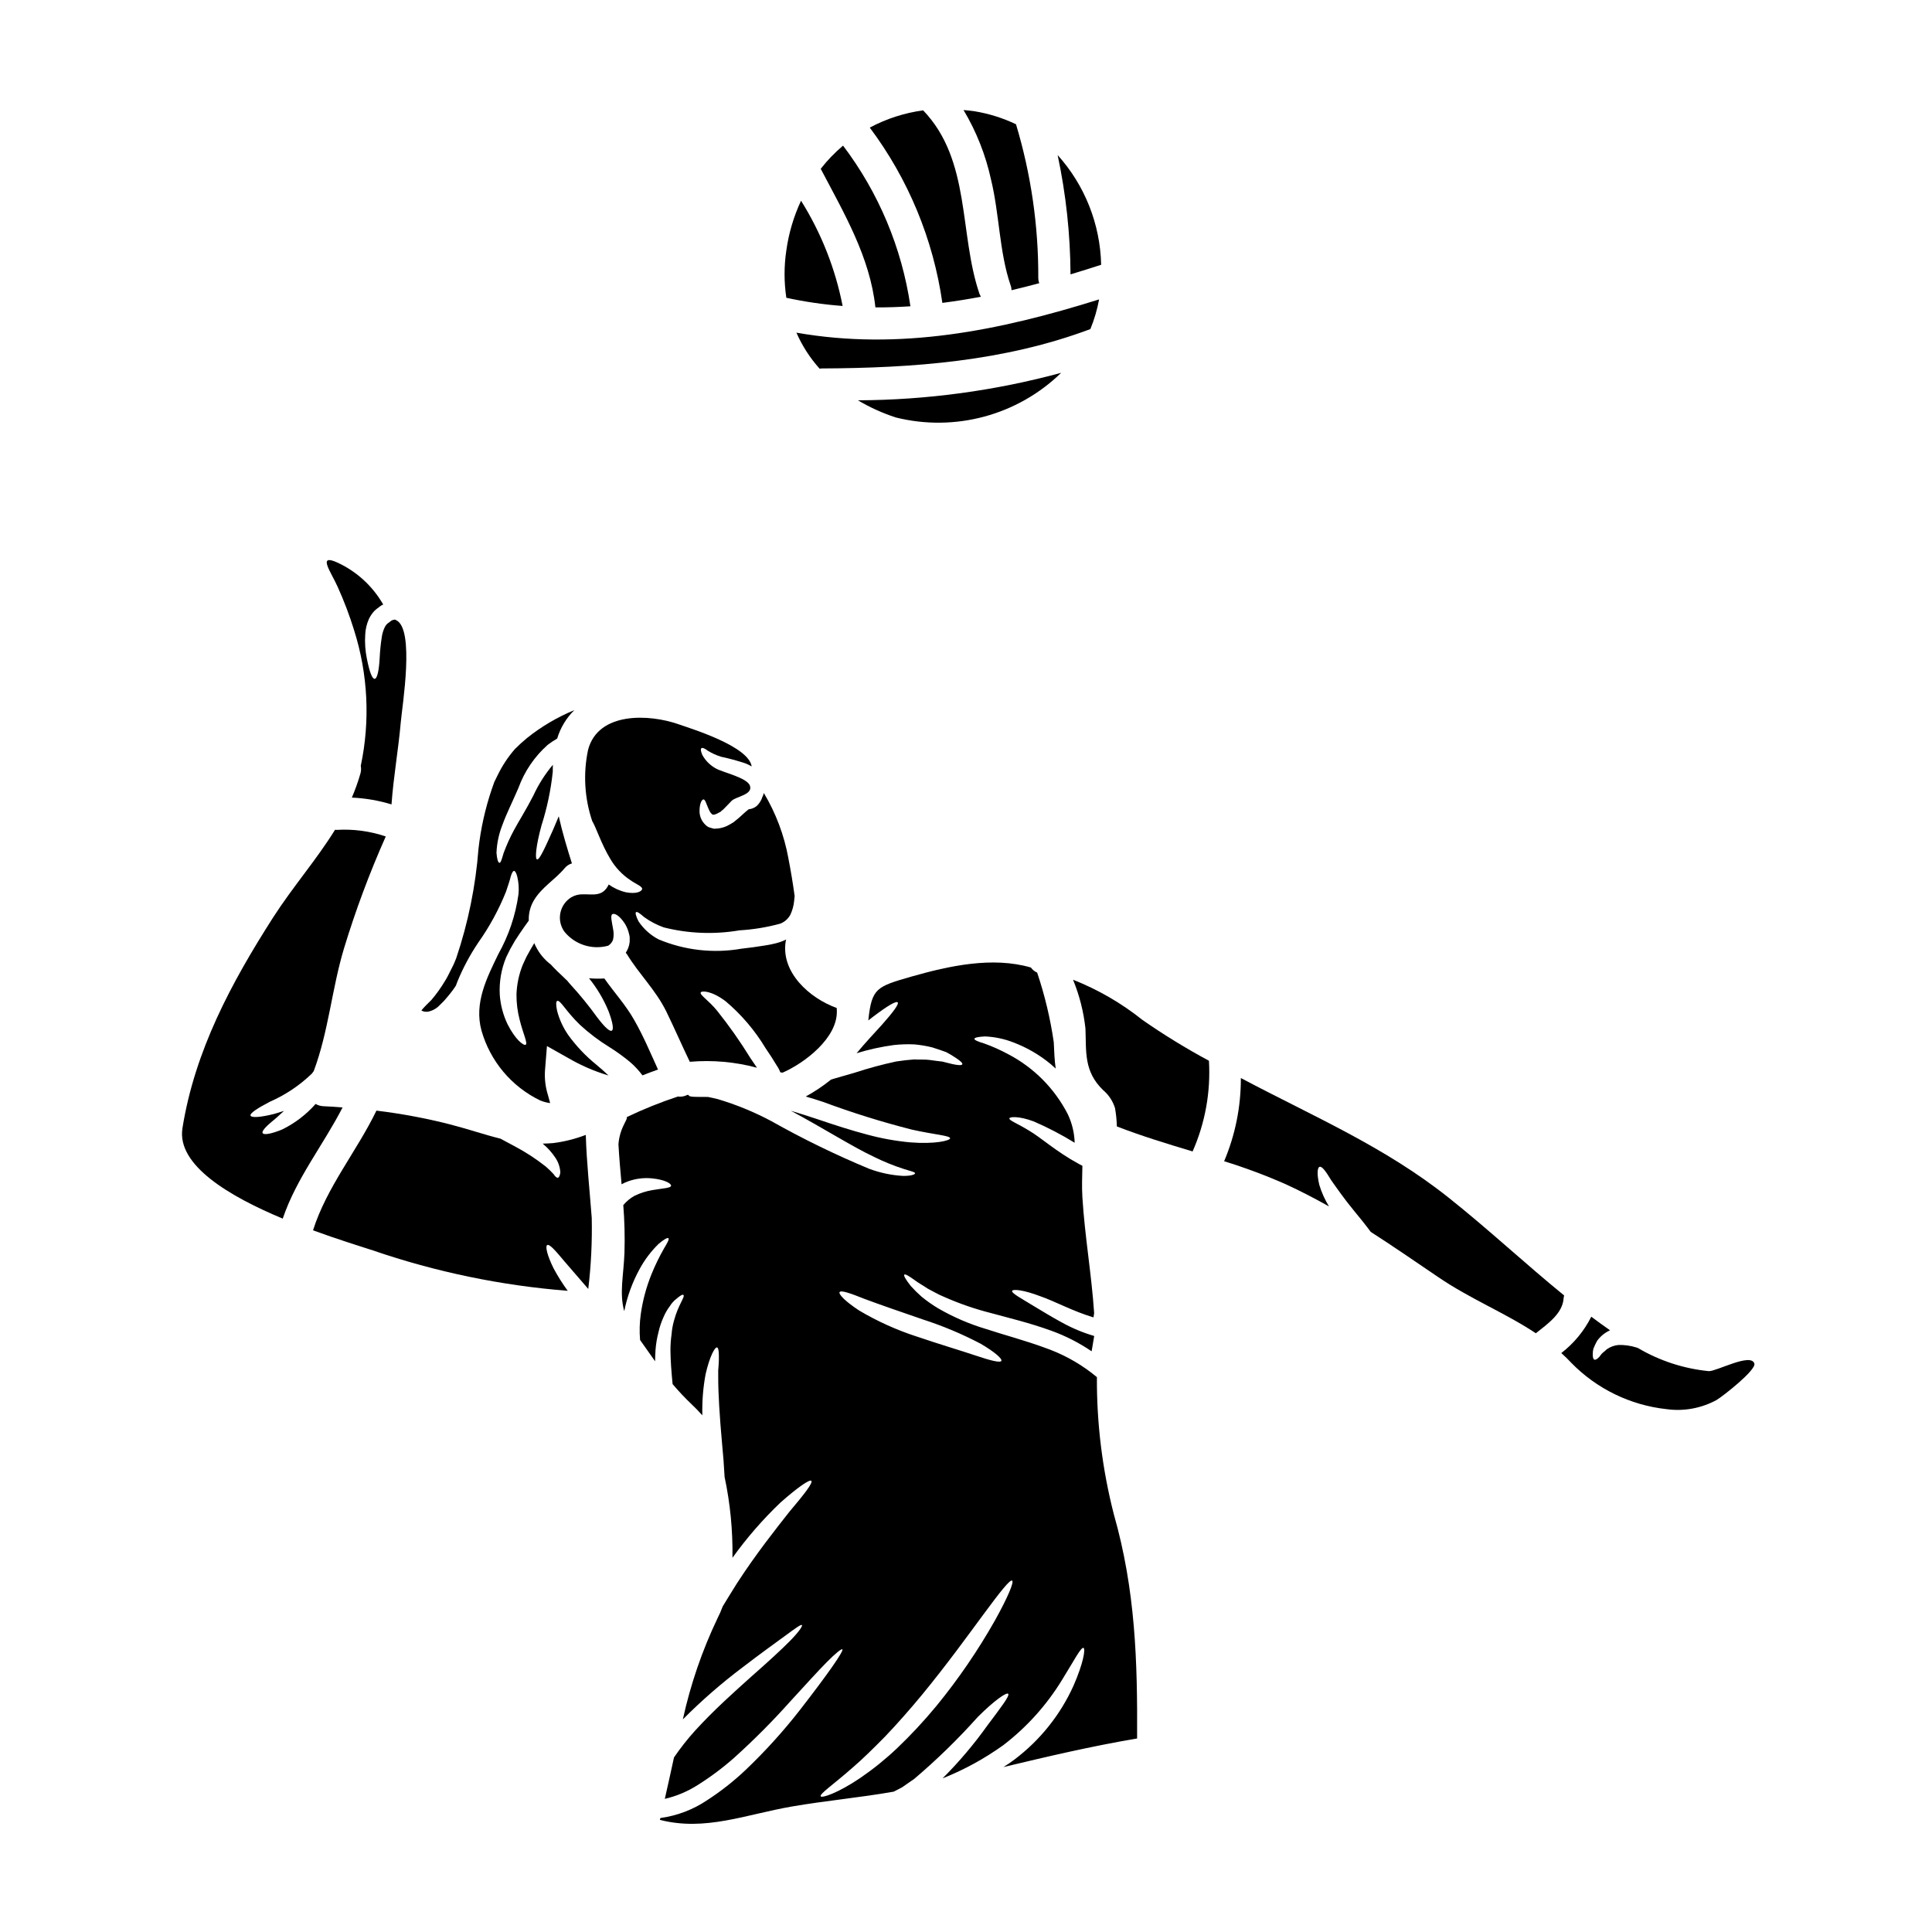 <?xml version="1.0" encoding="UTF-8"?>
<!-- Uploaded to: SVG Repo, www.svgrepo.com, Generator: SVG Repo Mixer Tools -->
<svg fill="#000000" width="800px" height="800px" version="1.1" viewBox="144 144 512 512" xmlns="http://www.w3.org/2000/svg">
 <g>
  <path d="m558.51 487.31c-10.344-8.43-20.074-17.547-30.578-25.891-16.973-13.52-35.816-21.52-54.809-31.578v-0.004c-0.102-0.035-0.195-0.082-0.285-0.141 0.027 7.57-1.48 15.07-4.43 22.043 5.57 1.719 11.039 3.762 16.375 6.117 3.918 1.797 7.688 3.769 11.414 5.856-1.102-1.785-1.965-3.707-2.57-5.715-0.656-2.754-0.543-4.543 0.055-4.769 0.656-0.254 1.715 1.254 3.117 3.57 1.457 2.059 3.457 4.949 6.027 8.062 1.629 1.969 3.148 3.856 4.434 5.602 6.004 3.856 11.887 7.914 17.863 11.973 8.602 5.856 17.688 9.445 25.887 14.891 3.148-2.488 7.004-5.203 7.344-9.09l-0.004-0.004c0.023-0.312 0.078-0.621 0.16-0.922z"/>
  <path d="m428.37 403.64c1.691 4.129 2.797 8.477 3.285 12.918 0.254 6.031-0.516 11.344 4.723 16.375v-0.004c1.469 1.246 2.547 2.887 3.113 4.727 0.285 1.605 0.449 3.231 0.488 4.859 6.543 2.543 13.316 4.598 20.074 6.629 3.336-7.555 4.82-15.793 4.328-24.035-6.066-3.262-11.945-6.867-17.602-10.801-5.57-4.453-11.777-8.051-18.41-10.668z"/>
  <path d="m434.69 508.95-1.402-1.113v-0.004c-3.766-2.887-7.973-5.144-12.461-6.691-5.285-1.945-10.66-3.344-15.516-4.945v0.004c-4.418-1.32-8.668-3.152-12.66-5.461-1.539-0.918-3.008-1.949-4.398-3.086-1.02-0.895-1.984-1.848-2.891-2.856-1.344-1.715-1.941-2.754-1.711-3.004 0.227-0.246 1.281 0.375 3.027 1.656 0.859 0.629 1.969 1.23 3.148 2.031 1.316 0.656 2.715 1.543 4.43 2.227h-0.004c3.992 1.766 8.121 3.191 12.348 4.262 4.797 1.316 10.258 2.602 15.918 4.656 3.809 1.363 7.43 3.207 10.773 5.484 0.254-1.398 0.484-2.754 0.684-4.059-2.981-0.875-5.856-2.074-8.574-3.586-2.754-1.488-5.086-2.945-7.059-4.117-3.773-2.312-6.344-3.656-6.117-4.258 0.199-0.512 3-0.285 7.477 1.43 3.828 1.316 8.688 4.004 14.09 5.602 0.055-0.395 0.113-0.789 0.168-1.141-0.684-10.258-2.484-20.402-3.113-30.66-0.172-2.754-0.059-5.547 0-8.375l-1.031-0.543c-6.027-3.285-9.941-6.941-13.141-8.801-3.148-1.945-5.289-2.656-5.176-3.227 0.059-0.43 2.516-0.656 6.375 0.789l0.004-0.008c3.773 1.629 7.422 3.531 10.922 5.684-0.078-2.644-0.711-5.246-1.855-7.629-3.496-6.773-8.992-12.301-15.746-15.832-2.059-1.113-4.199-2.07-6.402-2.859-1.684-0.484-2.598-0.914-2.57-1.227 0.027-0.316 1.027-0.543 2.797-0.629 2.598 0.109 5.156 0.652 7.574 1.602 3.594 1.363 6.938 3.312 9.891 5.769 0.426 0.344 0.855 0.789 1.281 1.145-0.316-2.172-0.395-4.434-0.512-6.977l0.004 0.004c-0.914-6.273-2.387-12.453-4.406-18.461-0.664-0.285-1.238-0.75-1.656-1.344-10.203-2.973-21.719-0.43-31.66 2.402-9.203 2.656-10.516 3.027-11.414 11.484 0.004 0.051-0.008 0.102-0.035 0.148 0.516-0.395 1.031-0.789 1.488-1.145 3.543-2.684 5.902-4.086 6.316-3.656 0.414 0.43-1.23 2.629-4.203 5.973-1.859 2.059-4.258 4.574-6.691 7.519v-0.008c3.223-0.992 6.519-1.719 9.863-2.172 1.801-0.195 3.617-0.254 5.43-0.172 1.594 0.137 3.172 0.402 4.723 0.785 1.43 0.43 2.684 0.887 3.769 1.281l0.004 0.004c0.824 0.434 1.625 0.91 2.398 1.43 1.316 0.859 1.969 1.461 1.828 1.773-0.141 0.316-1 0.285-2.512-0.031-0.789-0.168-1.688-0.43-2.754-0.684-1.031-0.113-2.172-0.254-3.375-0.43-1.199-0.172-2.688-0.055-4.144-0.141-1.484 0.113-3.086 0.285-4.742 0.543-3.707 0.797-7.371 1.789-10.973 2.969-1.77 0.516-3.488 1-5.144 1.484l-1.141 0.348h-0.004c-2.094 1.688-4.332 3.188-6.691 4.484 1.484 0.43 3 0.887 4.516 1.402v-0.004c7.734 2.879 15.617 5.34 23.617 7.375 6.004 1.348 10.176 1.574 10.117 2.312-0.027 0.574-3.887 1.602-10.629 1.059-3.832-0.359-7.629-1.047-11.344-2.059-4.172-1.086-8.66-2.543-13.289-4.113-2.402-0.789-4.723-1.543-6.941-2.199 8.801 4.723 16.23 9.484 22.062 12.23h-0.004c2.523 1.242 5.129 2.305 7.805 3.172 1.859 0.602 3.113 0.832 3.059 1.199-0.059 0.289-1.113 0.715-3.316 0.656h-0.004c-3.027-0.184-6.012-0.82-8.855-1.883-8.906-3.695-17.578-7.926-25.977-12.66-4.512-2.398-9.25-4.344-14.148-5.801-0.887-0.227-1.742-0.395-2.57-0.574-3.148-0.027-5.031 0.086-5.144-0.457 0.016-0.031 0.035-0.059 0.055-0.086h-0.395 0.004c-0.781 0.41-1.672 0.559-2.543 0.43-0.031 0-0.031 0.031-0.059 0.031-4.598 1.523-9.094 3.336-13.461 5.426 0.289 0.629-1.344 2.285-1.969 5.512-0.109 0.559-0.188 1.121-0.23 1.688 0.199 3.543 0.516 7.086 0.832 10.602 0.559-0.309 1.141-0.57 1.742-0.789 2.004-0.715 4.141-0.984 6.258-0.785 3.543 0.344 5.172 1.402 5.117 1.945-0.027 0.652-2.168 0.684-5 1.18h0.004c-1.641 0.273-3.231 0.785-4.723 1.516-1.125 0.629-2.125 1.461-2.945 2.453 0.332 4.191 0.438 8.395 0.312 12.598-0.227 6.117-1.402 10.688-0.059 15.516 0.789-3.941 2.18-7.738 4.117-11.258 1.324-2.426 3.004-4.641 4.981-6.574 1.43-1.227 2.363-1.715 2.602-1.516 0.285 0.262-0.254 1.199-1.18 2.754v0.004c-1.246 2.18-2.348 4.441-3.289 6.769-1.387 3.422-2.348 7-2.856 10.656-0.316 2.254-0.375 4.535-0.176 6.801 1.348 1.918 2.66 3.801 3.977 5.633 0.027-1 0.027-2.059 0.113-3.004v0.004c0.121-1.598 0.383-3.176 0.789-4.727 0.301-1.352 0.742-2.672 1.312-3.934 0.445-1.059 1.023-2.059 1.715-2.973 0.441-0.727 1.016-1.367 1.688-1.887 1.055-0.914 1.684-1.258 1.887-1.059 0.516 0.488-1.402 2.629-2.516 6.887v0.004c-0.328 1.176-0.539 2.383-0.629 3.602-0.203 1.414-0.301 2.848-0.289 4.277 0.027 2.656 0.254 5.656 0.57 8.859 1.578 1.871 3.258 3.652 5.031 5.34 0.973 0.918 1.945 1.918 2.859 2.945h-0.004c-0.098-3.656 0.188-7.316 0.859-10.914 1.055-4.633 2.43-7.176 3-7.086 0.344 0.059 0.516 0.832 0.516 2.172v0.004c0.02 0.801 0 1.602-0.059 2.398-0.113 1.023-0.152 2.055-0.113 3.086-0.027 4.371 0.375 10.629 1 17.602 0.316 3.172 0.543 6.203 0.688 9.055 1.496 7.043 2.195 14.23 2.086 21.43 3.766-5.25 8.012-10.141 12.684-14.602 4.602-4.086 7.773-6.231 8.203-5.801 0.516 0.516-1.859 3.543-5.801 8.203-3.715 4.723-8.887 11.23-13.887 18.949-1.316 2.086-2.574 4.141-3.773 6.113v-0.004c-0.402 1.094-0.871 2.164-1.402 3.199-4.074 8.539-7.152 17.523-9.172 26.766 4.965-4.996 10.285-9.629 15.918-13.859 4.723-3.629 8.602-6.398 11.258-8.344s4.117-3.027 4.371-2.797c0.254 0.227-0.789 1.797-3.148 4.199-2.363 2.402-5.902 5.629-10.348 9.543-4.367 3.938-9.66 8.602-14.832 14.262h0.004c-2.019 2.231-3.879 4.598-5.574 7.086-0.789 3.66-1.598 7.316-2.43 10.973 3.106-0.723 6.062-1.969 8.746-3.684 3.418-2.148 6.652-4.57 9.676-7.246 5.188-4.676 10.121-9.629 14.773-14.836 4.059-4.43 7.344-8.059 9.742-10.484 2.398-2.43 3.891-3.574 4.117-3.375 0.43 0.395-3.801 6.488-11.262 16.09-4.402 5.644-9.215 10.957-14.398 15.891-3.141 2.973-6.547 5.652-10.176 8-3.719 2.504-7.961 4.117-12.402 4.723-0.051 0.16-0.09 0.32-0.113 0.488 12.004 3.086 22.75-1.43 34.98-3.543 8.945-1.543 18.062-2.363 26.977-3.938l1.457-0.742 0.742-0.395 0.141-0.086 0.086-0.059 0.316-0.227c0.887-0.598 1.797-1.227 2.684-1.859 5.984-5.074 11.609-10.555 16.836-16.402 4.457-4.461 7.602-6.574 8.059-6.176 0.543 0.488-1.887 3.574-5.488 8.402-3.566 5-7.543 9.695-11.887 14.031 5.719-2.273 11.137-5.238 16.137-8.832 6.215-4.769 11.496-10.652 15.574-17.344 3.172-5.117 5-8.715 5.656-8.398 0.543 0.285-0.055 4.059-2.656 10-3.5 7.75-8.895 14.492-15.691 19.605-0.941 0.711-1.914 1.371-2.887 1.969 11.719-2.801 23.402-5.547 35.426-7.574 0.113-20.551-0.43-39.297-6.172-59.434-3.043-11.871-4.551-24.086-4.481-36.34zm-68.188-22.52c0.348-0.602 2.891 0.312 6.773 1.855 3.828 1.43 9.203 3.285 15.262 5.371h-0.004c5.301 1.707 10.445 3.867 15.375 6.457 3.742 2.199 5.773 4.004 5.461 4.547-0.316 0.543-2.918-0.113-6.828-1.43-3.914-1.316-9.445-2.945-15.574-5.031l-0.004 0.004c-5.34-1.734-10.473-4.051-15.301-6.918-3.617-2.371-5.473-4.297-5.16-4.856zm41.184 86.984h-0.004c-4.523 8.004-9.727 15.605-15.555 22.719-3.242 3.926-6.715 7.66-10.402 11.176-3.035 2.875-6.297 5.508-9.746 7.871-5.945 4.027-10.234 5.398-10.484 4.856-0.344-0.629 3.258-3.031 8.398-7.547 2.602-2.227 5.512-5.086 8.691-8.316 3.148-3.312 6.453-7.031 9.801-11.086 6.691-8.145 12.289-15.918 16.434-21.52 4.144-5.602 6.828-9.027 7.398-8.688 0.57 0.348-1.105 4.363-4.535 10.535z"/>
  <path d="m596.89 507.37c-6.652-0.648-13.078-2.746-18.836-6.141-0.137-0.062-0.281-0.109-0.43-0.145-1.504-0.465-3.078-0.688-4.656-0.656-1.129 0.098-2.215 0.488-3.148 1.141-0.371 0.348-0.711 0.656-1.086 0.945-0.375 0.289-0.629 0.789-0.887 1.059-0.57 0.598-1 0.859-1.316 0.742-0.316-0.113-0.457-0.656-0.43-1.461l0.004 0.004c-0.016-0.492 0.043-0.984 0.172-1.457 0.277-0.707 0.602-1.398 0.973-2.059 0.879-1.219 2.062-2.184 3.43-2.801-1.684-1.172-3.34-2.375-4.973-3.602v0.004c-1.891 3.766-4.606 7.059-7.945 9.629 0.93 0.82 1.816 1.688 2.656 2.598 6.723 6.883 15.629 11.215 25.191 12.262 4.582 0.641 9.254-0.211 13.316-2.43 1.688-1 10.488-7.914 10.004-9.633-0.867-2.941-9.898 2-12.039 2z"/>
  <path d="m299.24 444.76c-2.789 1.07-5.699 1.801-8.66 2.172-0.945 0.082-1.859 0.113-2.754 0.141l-0.004 0.004c1.359 1.125 2.535 2.453 3.488 3.934 0.707 1.117 1.113 2.394 1.184 3.715-0.113 0.789-0.316 1.285-0.629 1.375-0.316 0.086-0.742-0.289-1.18-0.973l-0.004-0.004c-0.641-0.688-1.32-1.344-2.027-1.965-2.641-2.09-5.473-3.926-8.457-5.488-1.227-0.656-2.43-1.316-3.574-1.914-4.371-1.086-8.66-2.574-13.43-3.801-6.394-1.629-12.883-2.84-19.434-3.629-5.231 10.801-13.176 20.262-16.805 31.719 6.629 2.43 12.516 4.231 15.832 5.312 16.707 5.731 34.066 9.332 51.668 10.719-1.398-1.906-2.66-3.914-3.773-6-1.711-3.457-2.199-5.797-1.684-6.113 0.629-0.375 2.227 1.484 4.602 4.328 1.711 1.969 3.887 4.488 6.297 7.289 0.75-6.258 1.055-12.559 0.918-18.859-0.551-7.356-1.352-14.586-1.574-21.961z"/>
  <path d="m229.7 437.16c-0.727-0.035-1.43-0.238-2.059-0.605-2.469 2.801-5.457 5.09-8.801 6.738-2.945 1.227-4.918 1.543-5.231 1-0.344-0.602 1.145-2.031 3.543-3.977 0.625-0.57 1.344-1.227 2.113-1.914-0.914 0.285-1.77 0.547-2.574 0.789-3.711 0.945-6.059 1.059-6.297 0.457-0.238-0.602 1.801-1.941 5.086-3.656h-0.004c4.141-1.809 7.926-4.34 11.176-7.477 0.172-0.199 0.316-0.43 0.488-0.656 3.938-10.516 4.797-21.832 8.031-32.551 3.074-10.098 6.769-19.992 11.059-29.637-4.176-1.418-8.586-2.008-12.988-1.742-0.141 0-0.285-0.027-0.457-0.027-4.945 8-11.176 15.086-16.461 23.316-11 17.203-20.688 35.207-23.973 55.754-1.574 9.84 12.516 18.105 26.574 23.977 3.629-10.719 10.746-19.52 15.859-29.465-1.676-0.129-3.375-0.27-5.086-0.324z"/>
  <path d="m237.84 311.02c3.684 11.621 4.293 24 1.77 35.926 0.129 0.672 0.098 1.367-0.086 2.027-0.621 2.18-1.387 4.316-2.281 6.398 3.566 0.156 7.098 0.762 10.512 1.805 0.516-7.289 1.832-14.602 2.461-21.832 0.371-4.285 3.769-24.75-1.258-27.004-0.055-0.031-0.113-0.086-0.168-0.113l-0.004-0.004c-0.328-0.023-0.656 0.043-0.945 0.195-0.113 0-0.457 0.348-0.684 0.488l-0.395 0.289-0.141 0.113c-0.242 0.227-0.445 0.492-0.598 0.789-0.414 0.824-0.695 1.715-0.832 2.629-0.289 1.844-0.48 3.707-0.57 5.57-0.172 3.34-0.656 5.602-1.344 5.602-0.684 0-1.375-1.945-2.059-5.371-0.426-2.086-0.57-4.219-0.43-6.344 0.062-1.434 0.395-2.836 0.973-4.144 0.391-0.824 0.914-1.574 1.543-2.231l0.141-0.113 0.262-0.227 0.168-0.145 0.395-0.285c0.266-0.234 0.555-0.445 0.855-0.629 0.145-0.086 0.289-0.113 0.43-0.199v-0.004c-2.769-4.832-6.961-8.695-12.004-11.059-5.66-2.625-1.77 2.488-0.055 6.402 1.688 3.731 3.137 7.559 4.344 11.469z"/>
  <path d="m297.72 415.61c2.387 2.195 4.977 4.16 7.742 5.859 1.883 1.176 3.684 2.477 5.398 3.887 1.27 1.074 2.41 2.293 3.402 3.629 1.375-0.543 2.715-1.059 4.117-1.543-2-4.402-3.891-8.914-6.297-13.113-2.258-4.004-5.316-7.316-7.918-11.02l-0.004-0.004c-1.352 0.082-2.707 0.062-4.059-0.055 2.137 2.648 3.883 5.594 5.176 8.742 1.086 2.887 1.43 4.828 0.855 5.144-0.574 0.316-2-1.059-3.856-3.516h-0.004c-2.215-3.074-4.609-6.012-7.168-8.801l-0.543-0.629-0.113-0.141-0.078-0.117-0.316-0.289c-0.395-0.371-0.789-0.789-1.18-1.141-0.789-0.715-1.543-1.457-2.281-2.227-0.199-0.227-0.395-0.43-0.602-0.656-1.574-1.188-2.871-2.699-3.805-4.434-0.227-0.402-0.43-0.82-0.598-1.254-0.344 0.57-0.684 1.141-1.027 1.742-0.344 0.602-0.656 1.227-1.031 1.859-0.316 0.711-0.656 1.43-1 2.168-1 2.484-1.562 5.129-1.656 7.805-0.016 2.266 0.262 4.523 0.832 6.715 0.914 3.742 2.227 6.297 1.598 6.656-0.516 0.262-2.684-1.254-4.801-5.457h-0.004c-1.164-2.449-1.863-5.094-2.055-7.801-0.184-3.41 0.402-6.82 1.715-9.973 0.375-0.715 0.715-1.461 1.059-2.144 0.43-0.742 0.859-1.484 1.254-2.199 0.859-1.371 1.715-2.57 2.516-3.742 0.395-0.57 0.789-1.059 1.145-1.602v-0.004c-0.074-1.793 0.352-3.574 1.23-5.141 2.059-3.633 5.656-5.602 8.285-8.746 0.496-0.602 1.164-1.039 1.914-1.258-1.199-3.824-2.516-8.117-3.488-12.484-0.516 1.227-1 2.398-1.457 3.457-2.258 5.059-3.66 8.117-4.285 7.973-0.625-0.141-0.289-3.66 1.18-9.055h0.004c1.469-4.609 2.465-9.355 2.973-14.168 0-0.629 0-1.254 0.031-1.859-2.082 2.473-3.82 5.211-5.172 8.145-1.832 3.602-3.773 6.633-5.144 9.176-1.066 1.969-1.984 4.016-2.758 6.117-0.461 1.598-0.742 2.57-1.086 2.543s-0.656-0.914-0.789-2.656h0.004c0.102-2.539 0.633-5.043 1.574-7.406 1.055-2.945 2.684-6.144 4.227-9.746 1.594-4.406 4.266-8.348 7.773-11.457 0.734-0.566 1.508-1.082 2.316-1.543l0.199-0.141c0.855-2.848 2.418-5.434 4.543-7.519-4.5 1.855-8.715 4.336-12.52 7.375-1.125 0.922-2.203 1.906-3.227 2.941-1.812 2.078-3.34 4.383-4.547 6.863l-0.914 1.859-0.684 1.941v-0.004c-1.73 5.117-2.91 10.406-3.512 15.773-0.754 9.879-2.738 19.621-5.906 29.008-0.395 1.059-0.863 2.09-1.402 3.086-0.512 0.973-0.941 1.969-1.543 2.891v-0.004c-1.062 1.793-2.277 3.496-3.629 5.086-0.57 0.602-1.316 1.258-2.086 2.113-0.168 0.227-0.457 0.488-0.57 0.688 0.199 0.055 0.371 0.168 0.57 0.227v0.004c0.414 0.102 0.84 0.121 1.262 0.055 0.926-0.195 1.789-0.617 2.516-1.227 0.141-0.086 0.656-0.656 1-0.973 0.379-0.344 0.73-0.715 1.055-1.113 0.688-0.789 1.285-1.516 1.832-2.258 0.344-0.457 0.629-0.887 0.914-1.316 0.145-0.371 0.262-0.711 0.395-1.055h-0.004c1.484-3.617 3.332-7.07 5.508-10.316 2.981-4.199 5.453-8.734 7.371-13.512 0.543-1.629 1-2.945 1.254-4.004 0.289-1 0.602-1.516 0.887-1.516 0.285 0 0.602 0.543 0.859 1.543h-0.004c0.367 1.523 0.473 3.098 0.316 4.66-0.777 5.57-2.59 10.941-5.344 15.848-2.945 6.117-6.488 12.891-4.457 20.262 2.301 8.094 7.945 14.824 15.516 18.5 0.855 0.355 1.758 0.598 2.676 0.715-0.172-0.656-0.375-1.402-0.574-2.113-0.676-2.133-0.941-4.371-0.785-6.602l0.516-6.402 5.629 3.172c3.363 1.961 6.949 3.516 10.684 4.629-1.055-1-2.168-2-3.285-2.914-2.816-2.281-5.312-4.93-7.43-7.871-1.336-1.938-2.324-4.094-2.914-6.371-0.316-1.574-0.316-2.457 0.027-2.602 0.832-0.332 2.258 2.699 6.062 6.356z"/>
  <path d="m309.86 380.46c-1.633-0.383-3.176-1.082-4.543-2.059-1.602 3.402-4.285 2.516-6.977 2.602h0.004c-1.035-0.004-2.047 0.266-2.941 0.785-1.504 0.922-2.555 2.43-2.902 4.16s0.039 3.527 1.074 4.957c2.785 3.43 7.34 4.887 11.602 3.715 0.59-0.367 1.043-0.922 1.285-1.574 0.211-0.961 0.211-1.957 0-2.914-0.316-1.914-0.789-3.574-0.141-3.887 0.543-0.262 1.859 0.312 3.312 2.598 0.387 0.645 0.695 1.336 0.914 2.059 0.113 0.395 0.227 0.832 0.312 1.285v0.004c0.031 0.512 0.031 1.027 0 1.539-0.121 0.988-0.473 1.934-1.027 2.758 0.113 0.168 0.254 0.285 0.371 0.484 3.231 5.258 7.547 9.375 10.348 15.031 2.168 4.434 4.113 8.945 6.258 13.383 5.981-0.516 12.004 0.016 17.801 1.574-0.57-0.828-1.113-1.656-1.715-2.516-2.691-4.375-5.648-8.582-8.855-12.594-2.231-2.754-4.723-4.231-4.328-4.859 0.262-0.457 2.828-0.484 6.602 2.363l-0.004-0.004c4.184 3.535 7.758 7.734 10.578 12.43 0.523 0.789 1.039 1.559 1.543 2.312 0.484 0.789 0.941 1.516 1.402 2.258v0.004c0.395 0.566 0.719 1.18 0.965 1.824l0.602 0.086c5.856-2.57 14.562-9.176 14.375-16.348 0-0.254-0.027-0.516-0.027-0.789-7.289-2.629-14.75-9.445-13.547-17.52 0.027-0.227 0.113-0.43 0.145-0.629v0.004c-0.879 0.43-1.805 0.766-2.754 1.004-0.996 0.254-2.008 0.453-3.027 0.598-1.945 0.316-3.973 0.602-6.09 0.832-7.41 1.289-15.039 0.426-21.973-2.488-2.121-1.121-3.93-2.75-5.269-4.738-0.711-1.398-0.914-2.285-0.684-2.457 0.285-0.227 1.027 0.316 2.172 1.316 1.586 1.141 3.328 2.055 5.172 2.715 6.562 1.656 13.398 1.922 20.07 0.785 3.652-0.211 7.273-0.805 10.801-1.77 1.152-0.438 2.106-1.277 2.691-2.363 0.531-1.133 0.867-2.348 0.996-3.598 0.055-0.461 0.086-0.918 0.141-1.348-0.457-3.34-1-6.656-1.656-10h0.004c-1.113-6.117-3.32-11.984-6.516-17.316-0.098 0.43-0.25 0.844-0.461 1.23l-0.113 0.344c-0.055 0.086 0 0.027-0.113 0.227l-0.055 0.113-0.262 0.457c-0.234 0.375-0.512 0.719-0.828 1.027-0.379 0.32-0.816 0.562-1.285 0.719-0.254 0.098-0.52 0.152-0.789 0.168-0.027 0-0.027 0.031-0.059 0.031s-0.082 0.027-0.141 0.055l-0.113 0.113c-0.395 0.316-0.789 0.629-1.113 0.945-0.43 0.395-0.859 0.789-1.258 1.141-0.484 0.395-0.941 0.789-1.398 1.145l-0.004 0.004c-0.562 0.363-1.145 0.695-1.742 1-0.863 0.406-1.801 0.648-2.754 0.711l-0.742 0.031h-0.004c-0.281-0.059-0.559-0.137-0.828-0.23-0.535-0.113-1.023-0.391-1.398-0.789-1.059-0.984-1.633-2.383-1.574-3.824 0.031-2.004 0.656-2.918 1.031-2.918 0.484 0 0.711 1.059 1.344 2.488 0.156 0.355 0.336 0.699 0.543 1.027 0.227 0.199 0.457 0.57 0.656 0.516 0.289 0.086 0.789-0.086 1.797-0.656l0.172-0.086h0.004c0.227-0.234 0.477-0.445 0.742-0.633 0.344-0.344 0.656-0.684 1-1.027 0.395-0.395 0.789-0.832 1.18-1.227 1.117-1.18 5.719-1.602 4.887-4.031-0.742-2.144-7.172-3.516-9.027-4.574-1.5-0.82-2.738-2.047-3.574-3.543-0.43-0.973-0.516-1.629-0.254-1.832 0.262-0.199 0.859 0.031 1.711 0.688v0.004c1.094 0.664 2.266 1.195 3.488 1.574 2.144 0.461 4.262 1.031 6.344 1.719 0.617 0.23 1.207 0.516 1.773 0.852-0.789-5.285-15.488-9.84-19.461-11.203-7.574-2.656-21.176-3.402-23.891 6.773v0.004c-1.336 6.281-0.961 12.805 1.086 18.891 1.086 1.797 2.363 6.004 4.828 10.09 1.324 2.246 3.141 4.16 5.316 5.602 1.516 1.059 3.231 1.656 3.09 2.363-0.145 0.57-1.398 1.371-4.312 0.828z"/>
  <path d="m381.39 254.63c-3.5-1.141-6.863-2.664-10.031-4.543 18.195-0.078 36.301-2.527 53.863-7.285-11.578 11.262-28.16 15.734-43.832 11.828zm54.426-40.461c-2.688 0.887-5.398 1.711-8.117 2.543-0.055-10.629-1.203-21.227-3.414-31.621 7.203 7.996 11.293 18.316 11.531 29.078zm-33.621-40.695c3.832 0.621 7.555 1.785 11.055 3.457 3.977 13.195 5.965 26.91 5.906 40.695 0.004 0.484 0.09 0.969 0.254 1.426-2.457 0.656-4.883 1.285-7.344 1.859-0.008-0.461-0.094-0.914-0.262-1.344-3-8.801-2.941-18.832-5.172-27.977-1.414-6.496-3.875-12.723-7.285-18.43 0.957 0.086 1.902 0.172 2.848 0.312zm-13.547-0.227c12.719 13.262 9.445 32.578 14.918 48.609 0.105 0.27 0.23 0.531 0.367 0.785-3.398 0.656-6.769 1.18-10.199 1.629-2.41-16.852-9.027-32.828-19.234-46.453 4.406-2.356 9.199-3.902 14.148-4.57zm-21.23 9.344c9.438 12.465 15.582 27.109 17.855 42.578-3.086 0.199-6.172 0.316-9.285 0.289-1.43-13.348-8.289-24.918-14.488-36.723 1.754-2.246 3.738-4.305 5.918-6.144zm-15.047 27.891c0.629-4.602 1.949-9.082 3.914-13.289 5.352 8.543 9.09 17.996 11.02 27.891-5.016-0.375-10-1.102-14.918-2.172-0.617-4.121-0.625-8.309-0.016-12.43zm82.898 12.859h0.004c-0.496 2.695-1.273 5.336-2.316 7.871-22.887 8.574-46.953 10.316-71.242 10.43-0.172 0-0.344 0.059-0.516 0.059h0.004c-2.543-2.836-4.617-6.055-6.144-9.543 27.445 4.816 53.879-0.555 80.227-8.816z"/>
 </g>
</svg>